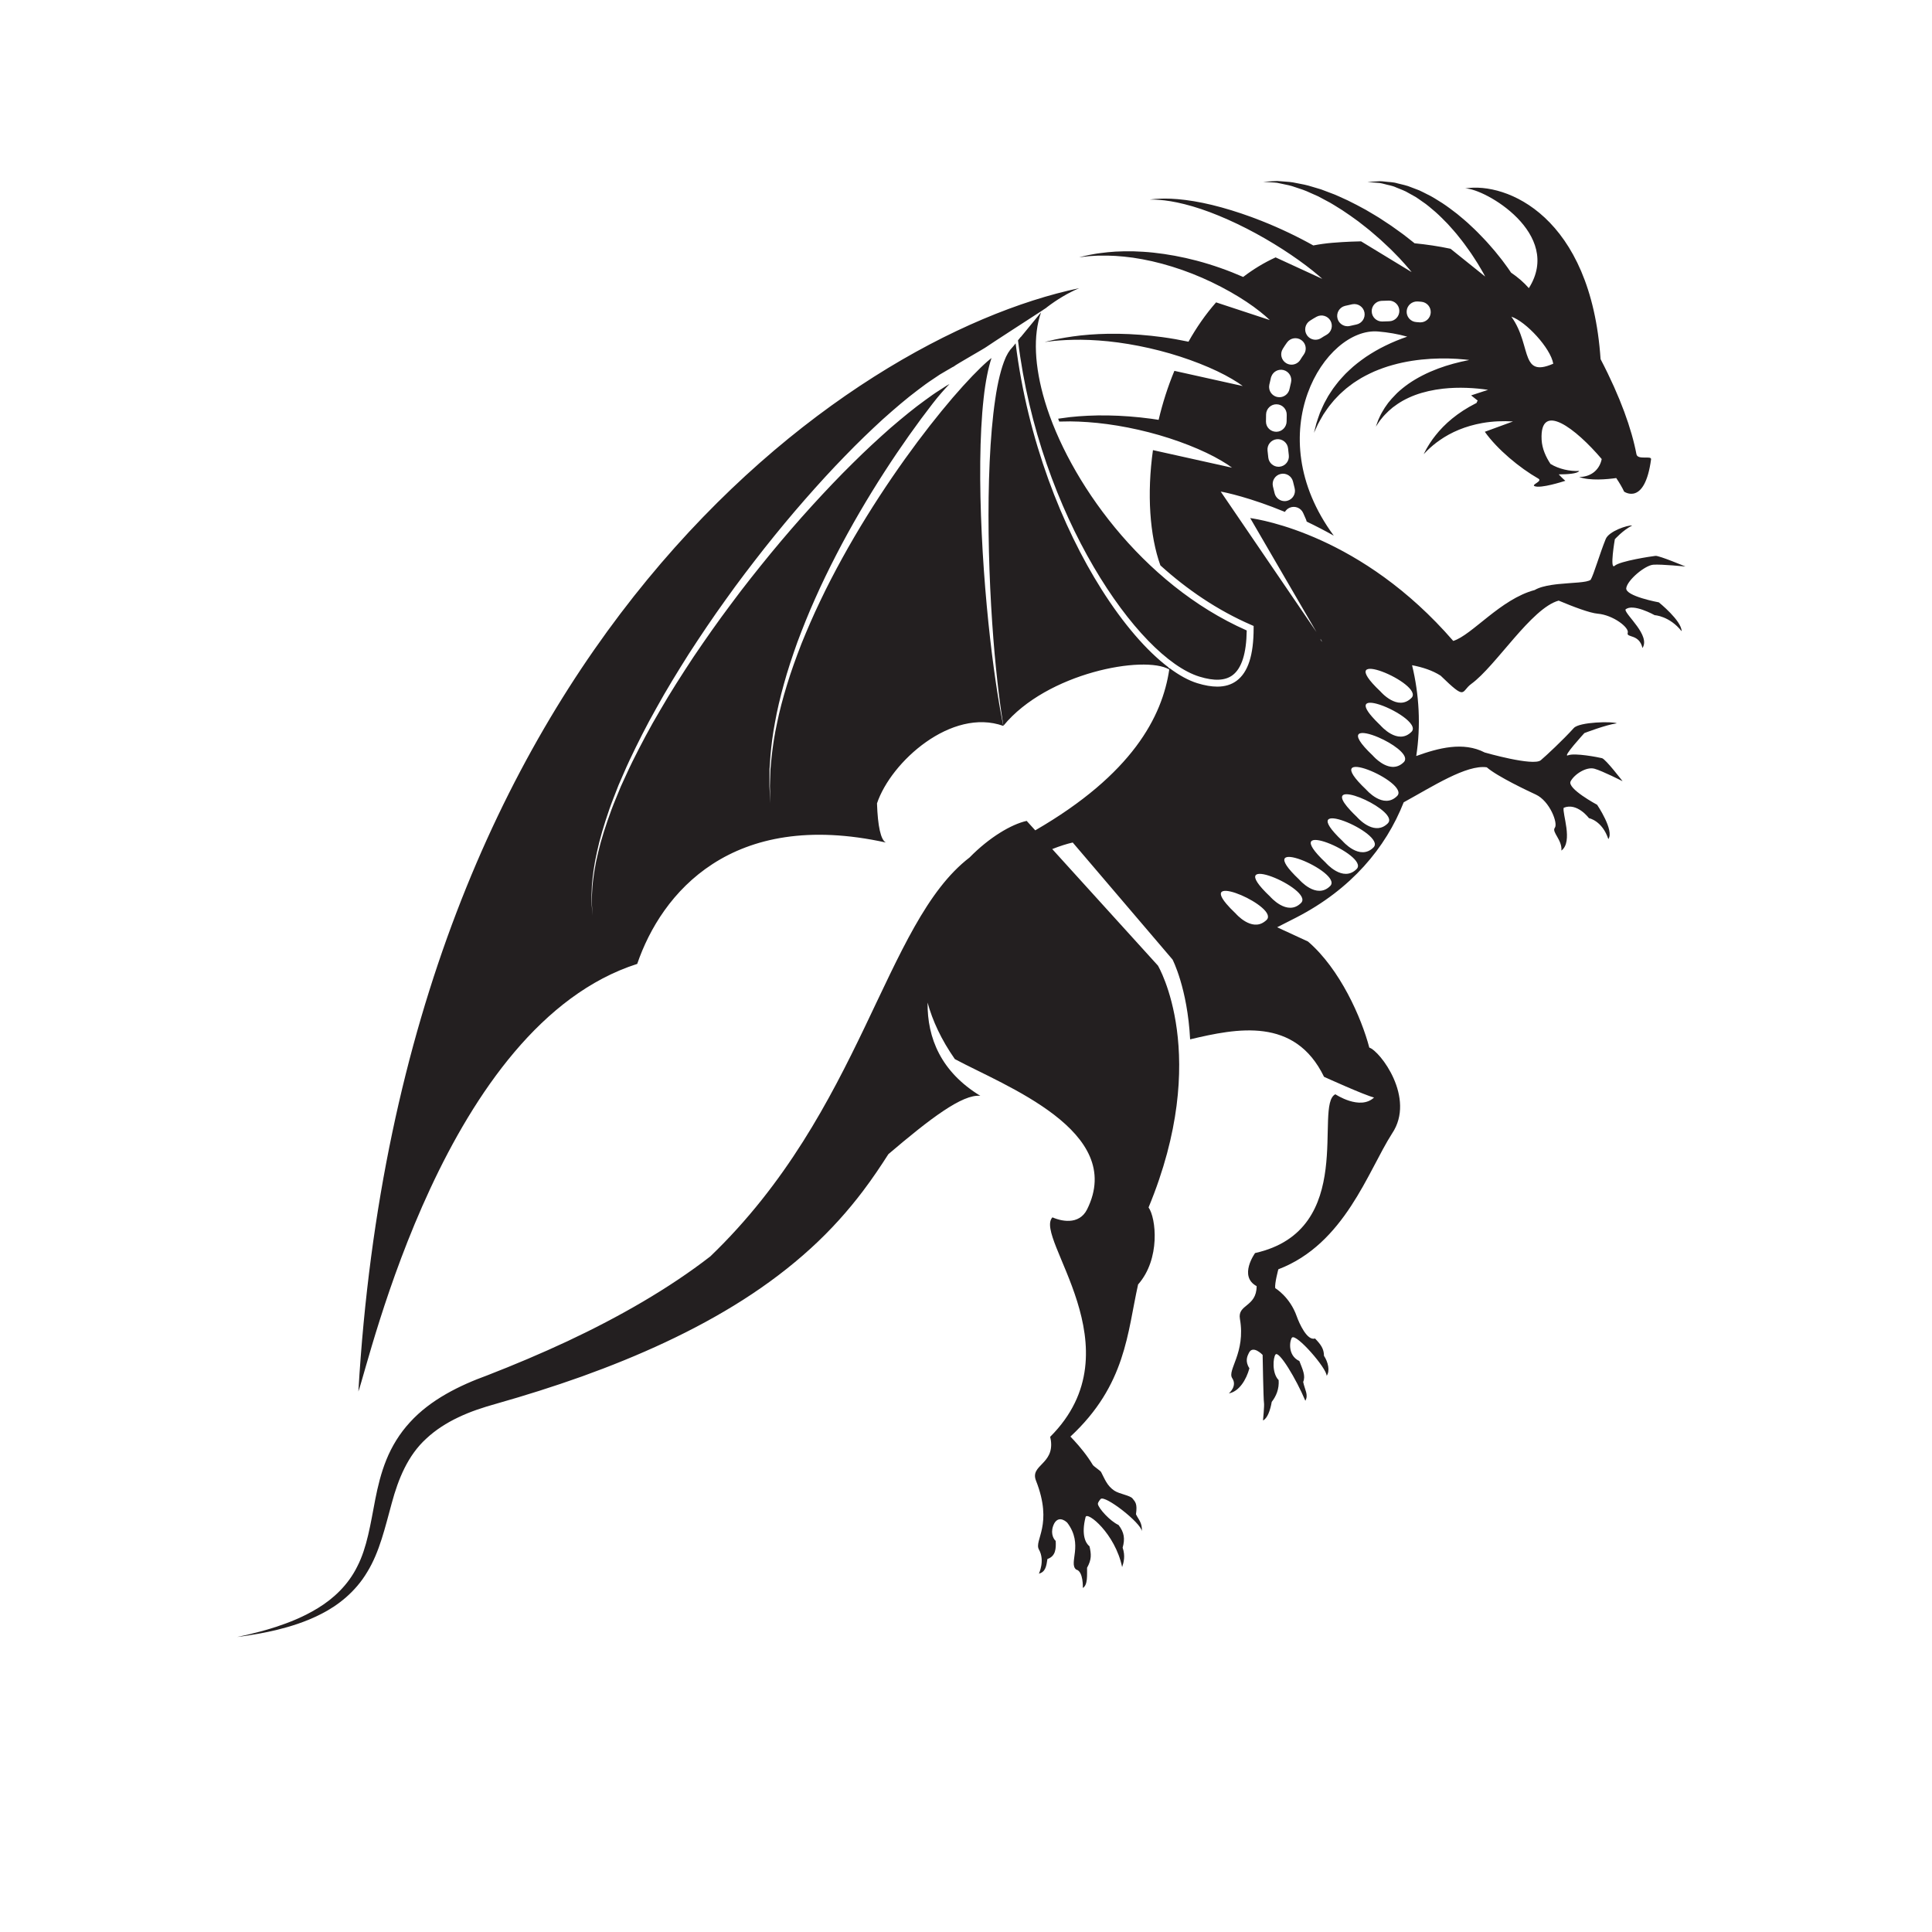 <?xml version="1.0" encoding="UTF-8"?>
<svg version="1.1" viewBox="0 0 816 816" xml:space="preserve" xmlns="http://www.w3.org/2000/svg"><defs><clipPath id="a"><path d="m0 612h612v-612h-612z"/></clipPath></defs><g transform="matrix(1.333 0 0 -1.333 0 816)"><g clip-path="url(#a)"><path d="m329.84 513.16-6.421-7.827c-3e-3 0.022-4e-3 0.042-7e-3 0.064-0.289-0.367-0.578-0.732-0.862-1.089 1e-3 -0.012 4e-3 -0.021 4e-3 -0.029 6.704-55.238 38.057-100.54 57.466-106.51 4.704-1.447 8.14-1.304 10.495 0.436 2.899 2.141 4.417 6.914 4.508 14.189-33.418 14.749-56.555 47.894-63.953 72.603-3.348 11.188-3.751 20.93-1.245 28.094-1e-3 0.021 0.013 0.042 0.015 0.065m107.56-120.1s5.457-6.405 9.821-2.041c4.363 4.363-25.818 17.172-9.821 2.041m-1.168-3.902c-3.849 1.031-5.724-0.132 0.605-6.289 0.192-0.187 0.358-0.357 0.566-0.553 0 0 5.455-6.404 9.818-2.042 2.444 2.443-5.944 7.533-10.989 8.884m8.935-17.867c0.652 2.09-4.059 5.36-8.361 7.213-5.599 2.414-10.471 2.415-1.81-5.776 0 0 0.332-0.39 0.895-0.91 0.881-0.813 2.328-1.941 3.974-2.419 1.578-0.46 3.336-0.324 4.947 1.288 0.185 0.185 0.288 0.392 0.355 0.604m-6.569-16.424c-2.929 2.766-9.183 5.662-11.989 5.633-1.92-0.021-2.19-1.432 1.335-5.193 0.566-0.605 1.201-1.25 1.972-1.98 0 0 0.074-0.086 0.192-0.211 0.98-1.052 5.731-5.725 9.625-1.83 0.929 0.928 0.286 2.239-1.135 3.581m-13.226-9.177s5.453-6.402 9.816-2.04c4.364 4.363-25.815 17.17-9.816 2.04m-5.347-6.852s5.453-6.401 9.816-2.039c4.362 4.363-25.816 17.171-9.816 2.039m-8.375-5.372s5.454-6.404 9.818-2.041c4.363 4.362-25.817 17.173-9.818 2.041m-9.236-5.37s5.456-6.404 9.819-2.042c4.363 4.365-25.817 17.171-9.819 2.042m-1.697-7.923c0.204 0.157 0.408 0.31 0.608 0.511 4.022 4.019-21.258 15.193-12.743 5.089 0.727-0.861 1.668-1.859 2.927-3.047 0 0 4.963-5.809 9.208-2.553m17.653 89.585c0.059-0.372 0.244-0.686 0.552-0.947zm14.487-47.775s5.454-6.403 9.817-2.041c4.363 4.366-25.817 17.173-9.817 2.041m-18.773 144c0.628-0.957 1.672-1.472 2.737-1.472 0.617 0 1.241 0.173 1.795 0.537 0.535 0.353 1.093 0.689 1.67 1.006 1.584 0.87 2.162 2.86 1.292 4.444-0.869 1.584-2.857 2.162-4.444 1.291-0.732-0.403-1.436-0.828-2.114-1.274-1.511-0.993-1.93-3.021-0.936-4.532m18.238 7.199c-0.353 1.771-2.064 2.916-3.847 2.574-0.79-0.159-1.561-0.331-2.313-0.518-1.753-0.435-2.821-2.211-2.386-3.966 0.372-1.488 1.707-2.482 3.175-2.482 0.26 0 0.527 0.031 0.793 0.097 0.653 0.162 1.32 0.312 2.003 0.445 1.772 0.354 2.925 2.075 2.575 3.85m2.303 0.233c0.08-1.754 1.527-3.124 3.267-3.124 0.05 0 0.099 2e-3 0.151 3e-3 0.695 0.033 1.403 0.055 2.123 0.07 1.806 0.032 3.245 1.524 3.211 3.332-0.033 1.784-1.492 3.21-3.271 3.21-0.021 0-0.041 0-0.061-1e-3 -0.781-0.014-1.548-0.038-2.302-0.072-1.803-0.081-3.2-1.613-3.118-3.418m11.075 0.193c-0.131-1.8 1.222-3.369 3.024-3.502l1.065-0.083c0.091-5e-3 0.181-8e-3 0.272-8e-3 1.687 0 3.118 1.295 3.256 3.005 0.147 1.802-1.194 3.382-2.995 3.528l-1.116 0.087c-1.825 0.097-3.373-1.223-3.506-3.027m33.169-1.787c3.492-4.843 4.01-10.081 5.348-13.211 0.509-1.185 1.137-2.061 2.086-2.506 1.239-0.579 3.03-0.417 5.841 0.81-0.819 4.911-8.639 13.361-13.275 14.907m3.627-19.583-2e-3 -2e-3 4e-3 2e-3zm-70.126 12.132c-1.459 1.066-3.507 0.741-4.571-0.718-0.486-0.667-0.944-1.36-1.379-2.076-0.934-1.547-0.437-3.559 1.111-4.494 0.529-0.318 1.113-0.471 1.69-0.471 1.106 0 2.188 0.563 2.803 1.58 0.334 0.556 0.688 1.09 1.065 1.606 1.064 1.463 0.744 3.509-0.719 4.573m-2.169-46.888c-0.177 0.672-0.344 1.349-0.499 2.03-0.395 1.761-2.14 2.872-3.909 2.474-1.764-0.395-2.872-2.146-2.475-3.909 0.17-0.761 0.356-1.518 0.555-2.27 0.389-1.466 1.714-2.436 3.162-2.436 0.277 0 0.558 0.037 0.841 0.109 1.745 0.466 2.787 2.256 2.325 4.002m-5.093 6.78c0.127 0 0.257 7e-3 0.389 0.024 1.795 0.212 3.076 1.842 2.862 3.634-0.084 0.723-0.163 1.437-0.233 2.141-0.18 1.798-1.794 3.111-3.583 2.93-1.798-0.179-3.11-1.783-2.931-3.583 0.075-0.744 0.159-1.499 0.249-2.262 0.198-1.662 1.611-2.884 3.247-2.884m-4.207 23.992h-1e-3l1e-3 1e-3zm3.624-4.197c-1.788 0.063-3.316-1.365-3.371-3.172-0.022-0.728-0.035-1.467-0.035-2.313 0-1.808 1.466-3.224 3.275-3.224 1.805 0 3.27 1.514 3.27 3.323 0 0.681 0.012 1.351 0.032 2.014 0.056 1.806-1.362 3.317-3.171 3.372m-2.342 4.825c0.266-1.232 1.233-2.251 2.549-2.518 0.217-0.044 0.434-0.065 0.65-0.065 1.526 0 2.893 1.075 3.202 2.629 0.138 0.673 0.289 1.334 0.458 1.979 0.454 1.749-0.597 3.534-2.347 3.991-1.628 0.418-3.261-0.461-3.855-1.984-0.046-0.118-0.102-0.236-0.134-0.363-0.196-0.759-0.375-1.537-0.536-2.333-0.092-0.455-0.081-0.906 0.013-1.336m130.64-76.731c-3.849 4.856-8.544 5.089-8.544 5.089s-6.956 3.905-9.274 1.773c0.033-1.744 8.013-8.206 5.409-12.179-1.046 4.588-5.203 3.153-4.669 4.815 0.528 1.665-4.634 5.649-9.508 6.059-2.542 0.215-7.869 2.25-12.38 4.145-8.674-2.391-19.878-20.732-27.679-26.389-3.353-2.431-1.401-5.47-9.727 2.614-2.581 1.653-5.716 2.671-9.043 3.306 2.262-9.306 2.809-19.132 1.325-28.768 6.988 2.526 14.911 4.645 21.715 1.105 1e-3 2e-3 8e-3 5e-3 8e-3 5e-3s15.372-4.432 17.738-2.444c1.559 1.309 7.018 6.38 10.453 10.191 1.793 1.986 12.419 2.151 13.634 1.5-3.43-0.454-10.272-3.089-10.272-3.089s-7.241-7.886-5.16-7.042c2.077 0.839 9.598-0.624 10.749-0.915 1.151-0.288 6.511-7.294 6.511-7.294s-6.346 3.241-8.898 3.954c-2.548 0.715-6.348-1.713-7.566-3.991-1.223-2.28 8.401-7.432 8.401-7.432s5.513-8.155 3.553-10.869c-1.961 5.882-6.147 6.629-6.147 6.629s-3.715 5.05-7.993 3.292c-0.561-1.652 3.073-10.718-0.732-13.561 0.282 3.412-3.149 5.85-2.083 7.23 1.069 1.383-1.599 8.472-6.038 10.523-2.118 0.978-12.155 5.677-15.529 8.629-6.414 0.915-17.251-6.124-26.32-11.091-5.693-14.451-16.642-27.528-33.966-36.465-1.749-0.902-3.827-1.954-6.139-3.127l9.77-4.508c10.18-8.727 16.986-24.253 19.434-33.619 3.387-1.054 14.793-15.962 7.215-27.219-7.605-11.846-14.988-35.005-36.032-43.028 0 0-1.222-4.488-0.989-5.974 0 0 4.645-2.73 6.825-8.947 0.74-2.111 3.293-7.871 5.784-6.997 1.854-1.933 2.818-3.247 2.841-5.494 1.322-1.993 1.958-4.82 0.842-6.343 0.091 2.344-9.571 13.435-10.958 12.127-0.669-0.629-1.636-5.594 2.319-7.44 1.03-2.662 2.04-4.689 1.205-6.618 0.487-2.444 1.758-4.102 0.686-5.967-2.911 6.943-8.374 15.986-9.449 14.651-0.767-0.954-1.201-5.875 0.991-8.109 0.195-2.82-0.788-5.096-2.19-6.898-0.471-2.703-1.375-5.244-2.766-5.882 0 0 0.479 4.794 0.307 5.636-0.177 0.834-0.427 15.132-0.427 15.132s-3.034 3.211-4.323 0.692c-0.515-1.006-1.347-2.696 0.135-4.928-0.978-3.611-3.24-7.366-6.521-7.963 0 0 2.778 2.276 1.079 4.821-1.695 2.543 4.32 8.021 2.436 18.791-0.819 4.686 5.261 3.683 5.302 10.372-5.825 3.141-0.498 10.487-0.498 10.487 32.577 7.266 18.497 46.96 25.44 50.308 0 0 7.814-5.221 12.256-1.025-3.053 0.737-15.848 6.558-15.848 6.558-9.262 19.08-27.618 15.379-42.43 11.871-0.841 16.232-5.565 25.276-5.565 25.276l-30.299 35.528-1.334 1.563c-1.785-0.398-4.008-1.096-6.491-2.077l33.489-36.922s16.979-28.493-2.968-76.629c2.37-3.318 3.836-16.316-3.316-24.402-3.422-15.251-3.798-31.811-21.442-48.201 0.345-0.356 0.706-0.738 1.086-1.15 1.903-2.058 4.157-4.763 6.004-7.827 0.28-0.465 2.395-1.809 2.637-2.271 1.167-2.222 1.865-4.336 4.193-5.889 1.582-1.055 4.977-1.494 5.754-2.473 0.885-1.112 1.57-1.629 1.098-5 0.782-1.696 2.011-2.636 1.867-5.378-0.291 2.678-11.706 11.56-13.055 10.213-0.152-0.152-0.962-1.114-0.878-1.611 0.236-1.406 3.897-5.438 6.533-6.62 1.811-2.334 2.101-4.355 1.306-7.196 0.886-2.598 0.364-4.634-0.161-6.151-2.225 10.675-11.097 17.769-11.582 15.855-1.415-5.588-0.015-8.289 1.253-9.276 0.545-2.523 0.714-4.119-0.781-6.79-0.039-2.174 0.288-5.445-1.342-6.4 0 0 0.233 5.281-2.113 5.833-2.529 2.008 2.434 7.884-2.817 14.838 0 0-2.488 2.58-4.109-0.186-1.362-2.637-0.479-4.75 0.439-5.581 0.138-2.461-7e-3 -4.853-2.615-5.726-0.329-2.183-0.592-4.117-2.701-4.644 0 0 1.991 4.115 9e-3 7.639-1.651 2.936 4.609 7.745-0.939 21.839-1.947 4.953 5.782 5.152 4.715 12.768-0.069 0.296-0.146 0.812-0.218 1.103 27.981 27.979-5.405 63.241 0.727 69.543 0 0 0.974-0.462 2.363-0.794 1.769-0.423 4.207-0.619 6.229 0.628 0.911 0.562 1.738 1.406 2.372 2.673 12.416 24.838-26.239 39.217-41.895 47.637-4.3 6.163-7.072 12.16-8.634 17.902-0.13-11.249 4.27-21.959 16.714-29.545-5.647 0.611-15.908-7.216-29.136-18.48-2.333-3.644-4.996-7.654-8.102-11.751-4.595-6.07-10.125-12.312-16.535-18.13-6.398-5.84-13.611-11.305-21.375-16.258-15.541-9.927-33.175-17.852-51.087-24.297-8.971-3.201-18.02-6.05-26.977-8.59-4.462-1.248-8.388-2.537-12.206-4.368-3.78-1.786-7.215-4.006-10.099-6.697-5.885-5.332-8.911-12.835-10.97-20.459-2.093-7.598-3.847-15.452-7.752-21.805-3.797-6.416-9.375-10.664-14.534-13.29-5.199-2.67-10.056-4.068-14.046-5.063-4.003-0.978-7.191-1.466-9.358-1.819-2.175-0.298-3.335-0.457-3.335-0.457s1.143 0.247 3.286 0.713c2.13 0.517 5.263 1.25 9.136 2.519 3.853 1.281 8.512 3.038 13.267 5.964 4.735 2.899 9.478 7.189 12.423 13.185 3.068 5.96 4.157 13.299 5.696 21.298 0.797 4.003 1.783 8.223 3.49 12.436 1.692 4.207 4.192 8.355 7.476 11.909 6.53 7.197 15.754 11.694 24.529 14.886 8.509 3.306 17.033 6.904 25.376 10.801 16.464 7.73 32.206 16.742 45.285 26.889 48.135 46.239 55.117 105.68 82.137 126.39 6.263 6.39 13.212 10.507 18.091 11.595l2.719-2.997c30.748 17.791 40.26 36.066 42.462 50.977-7.871 4.603-38.756-0.979-52.558-17.845-0.139 0.886-0.361 2.334-0.66 4.287-0.496 3.365-1.104 8.184-1.683 13.98-1.176 11.593-2.156 27.107-2.336 42.622-0.193 15.499 0.386 31.044 2.076 42.42 0.801 5.684 1.999 10.3 3.23 13.126 0.283 0.731 0.647 1.243 0.896 1.764 0.265 0.366 0.44 0.597 0.577 0.852 0.138 0.123 0.5 0.546 0.974 1.124l0.061 0.073c0.228 0.28 0.476 0.585 0.747 0.923 1e-3 -3e-3 1e-3 -6e-3 1e-3 -0.011 3.802-30.655 14.764-58.226 27.182-77.892 6.942-10.996 14.33-19.508 21.175-24.707 0.122-0.149 0.243-0.292 0.359-0.427 6e-3 0.047 0.016 0.096 0.022 0.142 3.091-2.298 6.07-3.937 8.839-4.787 2.35-0.723 4.445-1.084 6.308-1.084 2.427 0 4.456 0.616 6.127 1.851 3.629 2.683 5.394 8.131 5.394 16.656v0.715l-0.656 0.286c-10.771 4.658-20.459 11.272-28.889 18.91-3.393 9.447-4.3 22.685-2.352 36.518l25.055-5.567c-0.949 0.708-2.093 1.474-3.424 2.239-5.61 3.322-14.12 6.717-22.937 8.98-4.414 1.134-8.908 2.013-13.167 2.585-4.259 0.576-8.279 0.826-11.732 0.865-1.253-4e-3 -2.4-0.021-3.491-0.055-0.119 0.305-0.227 0.605-0.344 0.907 1.164 0.18 2.4 0.344 3.767 0.509 3.489 0.373 7.594 0.602 12 0.527 4.408-0.069 9.116-0.424 13.803-1.056 0.759-0.102 1.513-0.225 2.268-0.343 1.238 5.254 2.898 10.486 4.992 15.528l21.663-4.814c-0.948 0.71-2.095 1.476-3.424 2.243-5.609 3.317-14.12 6.713-22.937 8.977-4.414 1.133-8.908 2.012-13.168 2.583-4.258 0.578-8.278 0.827-11.733 0.868-1.726-7e-3 -3.313-0.017-4.718-0.098-1.409-0.038-2.629-0.185-3.64-0.251-2.016-0.235-3.167-0.37-3.167-0.37s1.13 0.269 3.108 0.74c1.001 0.186 2.208 0.478 3.614 0.682 1.401 0.247 2.992 0.446 4.737 0.656 3.489 0.373 7.593 0.603 12.002 0.527 4.407-0.068 9.113-0.422 13.801-1.055 2.814-0.382 5.606-0.879 8.333-1.452 2.506 4.469 5.414 8.672 8.744 12.461l17.019-5.606c-0.863 0.833-1.904 1.739-3.103 2.682-5.114 4.087-13.01 8.676-21.45 12-4.222 1.658-8.582 3.004-12.752 3.955-2.086 0.478-4.127 0.835-6.072 1.13-1.949 0.267-3.802 0.448-5.522 0.557-1.719 0.079-3.304 0.136-4.706 0.094-1.409 0.01-2.627-0.126-3.64-0.171-2.012-0.196-3.167-0.346-3.167-0.346s1.123 0.285 3.114 0.717c1.004 0.163 2.217 0.448 3.631 0.601 1.41 0.209 3.013 0.343 4.768 0.471 1.756 0.092 3.664 0.134 5.686 0.095 2.021-0.069 4.154-0.185 6.355-0.422 4.399-0.47 9.067-1.327 13.658-2.534 5.17-1.365 10.21-3.168 14.762-5.17 3.156 2.414 6.575 4.51 10.279 6.199l14.795-6.808c-0.334 0.301-0.677 0.605-1.037 0.918-4.875 4.202-12.215 9.244-20.002 13.48-3.895 2.123-7.908 4.04-11.764 5.628-3.854 1.59-7.56 2.821-10.805 3.631-3.24 0.823-6.016 1.233-7.972 1.365-0.979 0.105-1.749 0.091-2.279 0.11-0.528 0.01-0.808 0.018-0.808 0.018s0.279 0.028 0.804 0.08c0.527 0.045 1.299 0.155 2.29 0.167 1.978 0.105 4.828 0.036 8.217-0.401 3.392-0.423 7.317-1.213 11.442-2.357 4.127-1.14 8.467-2.598 12.721-4.29 5.82-2.307 11.46-5.017 16.34-7.756 1.948 0.372 3.948 0.661 6.015 0.834 0.979 0.082 4.356 0.368 9.121 0.465l16.02-9.748c-0.195 0.241-0.392 0.484-0.593 0.733-0.95 1.156-2.071 2.368-3.242 3.658-1.238 1.233-2.477 2.608-3.905 3.894-1.38 1.337-2.857 2.666-4.409 3.962-1.511 1.359-3.173 2.555-4.784 3.848-1.664 1.203-3.336 2.419-5.037 3.522-1.729 1.05-3.393 2.191-5.122 3.046-0.853 0.457-1.695 0.907-2.517 1.346-0.85 0.377-1.683 0.746-2.493 1.105-1.612 0.775-3.206 1.286-4.687 1.762-1.466 0.558-2.867 0.798-4.108 1.06-0.624 0.13-1.207 0.253-1.747 0.365-0.544 0.07-1.048 0.082-1.504 0.121-1.833 0.128-2.884 0.201-2.884 0.201s1.055 0.062 2.894 0.173c0.464 0.022 0.98 0.073 1.539 0.077 0.559-0.043 1.161-0.089 1.805-0.14 1.292-0.098 2.771-0.164 4.328-0.531 1.577-0.29 3.296-0.607 5.042-1.18 0.885-0.264 1.793-0.533 2.721-0.809 0.907-0.341 1.829-0.69 2.767-1.045 1.914-0.658 3.763-1.594 5.699-2.453 1.91-0.911 3.796-1.94 5.69-2.966 1.831-1.111 3.736-2.145 5.481-3.343 1.792-1.141 3.515-2.325 5.14-3.534 1.67-1.154 3.171-2.429 4.653-3.571 0.067-0.056 0.129-0.108 0.194-0.164 3.735-0.367 7.596-0.926 11.407-1.741l10.979-8.815c-0.062 0.113-0.114 0.216-0.178 0.331-0.613 1.212-1.418 2.454-2.197 3.812-0.858 1.308-1.718 2.735-2.724 4.122-0.988 1.402-2.026 2.843-3.173 4.232-1.095 1.449-2.353 2.769-3.567 4.151-1.274 1.312-2.564 2.626-3.917 3.823-1.38 1.15-2.708 2.363-4.152 3.292-0.709 0.487-1.39 1.002-2.093 1.445-0.724 0.402-1.431 0.796-2.122 1.182-1.356 0.852-2.786 1.292-4.068 1.843-1.272 0.615-2.549 0.735-3.645 1.064-0.554 0.121-1.069 0.3-1.56 0.352-0.492 0.04-0.942 0.079-1.35 0.112-1.65 0.138-2.594 0.217-2.594 0.217s0.95 0.058 2.605 0.159c0.419 0.024 0.885 0.051 1.388 0.081 0.506 0.021 1.042-0.081 1.625-0.125 1.151-0.168 2.523-0.116 3.906-0.549 1.395-0.372 2.985-0.63 4.512-1.305 0.785-0.299 1.59-0.607 2.413-0.919 0.803-0.357 1.587-0.787 2.41-1.192 1.674-0.771 3.238-1.824 4.879-2.838 1.609-1.053 3.166-2.236 4.715-3.432 1.488-1.259 3.034-2.481 4.402-3.831 1.428-1.295 2.743-2.656 4.01-3.989 1.284-1.322 2.408-2.692 3.529-3.961 1.044-1.328 2.096-2.537 2.956-3.752 0.818-1.09 1.55-2.109 2.183-3.07 2.103-1.434 4.013-3.057 5.64-4.916 10.89 17.226-13.974 31.593-20.181 31.593 13.09 2.11 39.833-8.744 42.906-54.083 6.307-12.086 9.865-22.241 11.362-30.125 0.373-1.969 4.809-0.329 4.636-1.617-1.998-14.906-8.543-10.236-8.543-10.236-0.562 1.234-1.424 2.706-2.493 4.295-2.924-0.41-8.332-0.914-11.735 0.33 4.348 0.051 6.591 2.876 7.13 5.695-8.156 9.601-19.669 18.549-19.039 6.106 0.146-2.855 1.385-5.502 2.815-7.658 2.615-1.615 6.173-2.393 9.094-2.218-0.536-0.905-3.901-1.088-6.487-1.092 1.184-1.28 2.096-2.037 2.096-2.037-0.977-0.302-7.699-2.459-9.706-1.711-1.295 0.48 2.665 1.55 1.127 2.425-5.895 3.364-13.006 9.265-16.936 14.819l8.929 3.271c-2.971 0.191-6.389 0.097-9.778-0.509-2.539-0.453-5.057-1.171-7.341-2.112-2.287-0.933-4.335-2.094-6.001-3.254-1.685-1.145-2.962-2.304-3.845-3.135-0.858-0.866-1.345-1.362-1.345-1.362s0.326 0.62 0.899 1.705c0.616 1.065 1.527 2.596 2.887 4.277 1.338 1.696 3.104 3.562 5.254 5.309 2.144 1.754 4.665 3.388 7.349 4.756 0.116 0.061 0.237 0.111 0.355 0.17 0.103 0.265 0.224 0.526 0.38 0.772l-2.08 1.641 5.375 1.761c-4.138 0.617-9.246 0.932-14.307 0.366-3.08-0.349-6.13-1.021-8.875-2.042-1.368-0.518-2.654-1.115-3.836-1.773-1.173-0.666-2.235-1.394-3.185-2.125-0.923-0.756-1.746-1.502-2.414-2.229-0.704-0.699-1.193-1.417-1.668-1.964-0.814-1.198-1.276-1.885-1.276-1.885s0.286 0.787 0.786 2.163c0.331 0.651 0.647 1.508 1.183 2.397 0.495 0.917 1.146 1.899 1.925 2.945 0.693 0.885 1.514 1.802 2.426 2.71 0.14 0.141 0.261 0.28 0.406 0.42 1.099 1.034 2.341 2.045 3.703 2.996 2.729 1.885 5.926 3.49 9.249 4.741 3.236 1.208 6.56 2.08 9.747 2.696l0.113 0.053c-0.482 0.056-0.974 0.111-1.489 0.159-6.123 0.609-14.639 0.516-22.691-1.749-2.02-0.546-3.979-1.259-5.877-2.063-1.87-0.847-3.704-1.756-5.349-2.842-0.847-0.513-1.641-1.074-2.392-1.663-0.787-0.551-1.482-1.175-2.165-1.783-0.71-0.585-1.321-1.236-1.92-1.862-0.625-0.61-1.169-1.247-1.669-1.885-1.073-1.226-1.849-2.502-2.617-3.598-0.662-1.152-1.255-2.167-1.699-3.023-0.81-1.764-1.274-2.772-1.274-2.772s0.273 1.081 0.751 2.976c0.282 0.938 0.685 2.06 1.143 3.363 0.566 1.246 1.127 2.72 2.001 4.196 0.397 0.762 0.845 1.54 1.379 2.302 0.509 0.779 1.036 1.596 1.671 2.358 0.61 0.789 1.242 1.604 1.974 2.355 0.697 0.793 1.448 1.567 2.267 2.297 1.585 1.528 3.403 2.905 5.31 4.233 1.928 1.282 3.972 2.486 6.098 3.512 2.272 1.122 4.609 2.068 6.948 2.876-2.965 0.84-6.099 1.369-9.203 1.633-16.818 1.421-38.079-32.128-14.064-64.692-2.955 1.662-5.832 3.141-8.593 4.459-0.05 0.247-0.119 0.494-0.23 0.731-0.292 0.64-0.577 1.284-0.849 1.931-0.703 1.666-2.625 2.446-4.287 1.745-0.666-0.28-1.182-0.761-1.527-1.337-10.948 4.526-18.937 6.223-20.333 6.43l30.332-44.49-21.002 36.111c3.242-0.478 35.361-5.456 64.341-38.933 5.93 1.835 15.011 13.283 25.813 16.13l-4e-3 3e-3c1.372 0.81 3.289 1.289 5.358 1.608 0.38 0.058 0.765 0.112 1.153 0.159 0.312 0.039 0.623 0.078 0.938 0.11 4.518 0.473 9.167 0.434 10.294 1.382 1.013 1.762 2.829 8.149 4.76 12.906 1.004 2.477 7.002 4.468 8.365 4.27-3.073-1.599-5.478-4.35-5.478-4.35s-1.717-9.906-0.051-8.405c1.667 1.501 11.742 3.019 12.922 3.139 1.176 0.12 9.514-3.382 9.514-3.382s-7.571 0.78-10.212 0.581c-2.639-0.2-8.186-4.852-8.557-7.411-0.367-2.556 10.331-4.518 10.331-4.518s7.22-5.81 7.212-9.15m-419.27-240.9c13.817 235.58 154.29 334.04 228.37 349.6-3.602-1.548-7.032-3.613-10.302-6.109-0.03-0.059-0.067-0.112-0.097-0.173 0.012 0.03 0.021 0.063 0.034 0.092-0.187-0.146-0.64-0.394-1.037-0.684-0.046-0.035-0.092-0.071-0.136-0.106-3.034-1.964-16.919-10.949-17.794-11.595-0.503-0.434-9.725-5.621-10.401-6.254-0.129-0.062-0.242-0.115-0.375-0.18-0.601-0.349-1.241-0.718-1.916-1.112-0.672-0.394-1.379-0.81-2.12-1.246-0.709-0.474-1.449-0.975-2.22-1.492-1.562-1.016-3.171-2.203-4.863-3.501-3.419-2.56-7.053-5.678-10.947-9.146-3.839-3.524-7.914-7.419-12.046-11.706-4.16-4.259-8.395-8.889-12.665-13.767-4.273-4.879-8.551-10.033-12.78-15.364-4.2-5.351-8.413-10.831-12.405-16.471-4.045-5.599-7.89-11.341-11.59-17.045-3.627-5.751-7.135-11.451-10.258-17.126-3.199-5.628-5.997-11.233-8.538-16.597-1.265-2.684-2.364-5.356-3.496-7.908-0.989-2.611-2.03-5.101-2.879-7.55-1.697-4.893-3.059-9.45-3.935-13.567-0.938-4.103-1.383-7.755-1.622-10.76-0.054-1.508-0.104-2.856-0.148-4.027-5e-3 -1.168 0.133-2.162 0.171-2.97 0.116-1.61 0.179-2.469 0.179-2.469s-0.044 0.86-0.129 2.474c-0.023 0.805-0.14 1.798-0.113 2.965 0.067 1.168 0.143 2.509 0.228 4.014 0.298 2.988 0.812 6.618 1.826 10.684 0.954 4.077 2.399 8.588 4.183 13.421 0.894 2.419 1.978 4.88 3.014 7.457 1.177 2.519 2.323 5.154 3.635 7.801 2.634 5.288 5.526 10.806 8.822 16.348 3.219 5.584 6.824 11.189 10.545 16.839 3.795 5.602 7.732 11.238 11.866 16.728 4.081 5.529 8.378 10.898 12.657 16.132 4.307 5.214 8.656 10.249 12.993 15.006 4.333 4.755 8.62 9.262 12.817 13.395 4.174 4.158 8.272 7.92 12.113 11.31 3.89 3.331 7.513 6.312 10.869 8.721 1.661 1.227 3.236 2.344 4.744 3.278 0.745 0.479 1.459 0.94 2.142 1.383 0.312 0.175 0.592 0.33 0.891 0.498-1.642-1.714-3.412-3.702-5.36-6.226-9.519-12.27-21.034-29.509-30.511-47.875-2.363-4.588-4.633-9.227-6.686-13.879-2.087-4.633-3.936-9.281-5.634-13.811-1.628-4.558-3.108-8.995-4.278-13.275-1.188-4.271-2.151-8.357-2.822-12.167-0.729-3.798-1.145-7.325-1.426-10.449-0.106-1.567-0.205-3.035-0.298-4.389-7e-3 -1.357-0.016-2.606-0.021-3.732-0.076-2.254 0.178-4.016 0.213-5.221 0.076-1.204 0.117-1.844 0.117-1.844s-0.024 0.641-0.068 1.845c-2e-3 1.208-0.21 2.972-0.075 5.219 0.036 1.122 0.077 2.366 0.121 3.719 0.126 1.349 0.266 2.805 0.412 4.361 0.363 3.105 0.867 6.603 1.693 10.36 0.768 3.768 1.832 7.803 3.126 12.013 1.273 4.217 2.86 8.589 4.595 13.068 1.807 4.453 3.764 9.016 5.959 13.561 2.155 4.559 4.53 9.105 6.995 13.595 9.886 17.964 21.763 34.763 31.467 46.608 4.841 5.94 9.167 10.623 12.316 13.674 0.776 0.786 1.512 1.393 2.127 1.972 0.545 0.478 0.976 0.814 1.355 1.129-0.524-1.592-0.99-3.428-1.394-5.461-0.443-2.212-0.814-4.65-1.098-7.298-1.322-11.765-1.343-27.394-0.602-42.958 0.723-15.569 2.251-31.073 3.835-42.637 0.784-5.783 1.561-10.584 2.175-13.929 0.371-1.956 0.645-3.403 0.813-4.282-16.364 5.84-35.563-11.31-40.009-24.551 0.23-7.163 1.197-11.698 2.845-12.412-49.006 10.812-71.185-16.112-78.82-38.452-60.72-19.454-84.673-125.21-88.353-135.5" fill="#231f20"/></g></g></svg>
